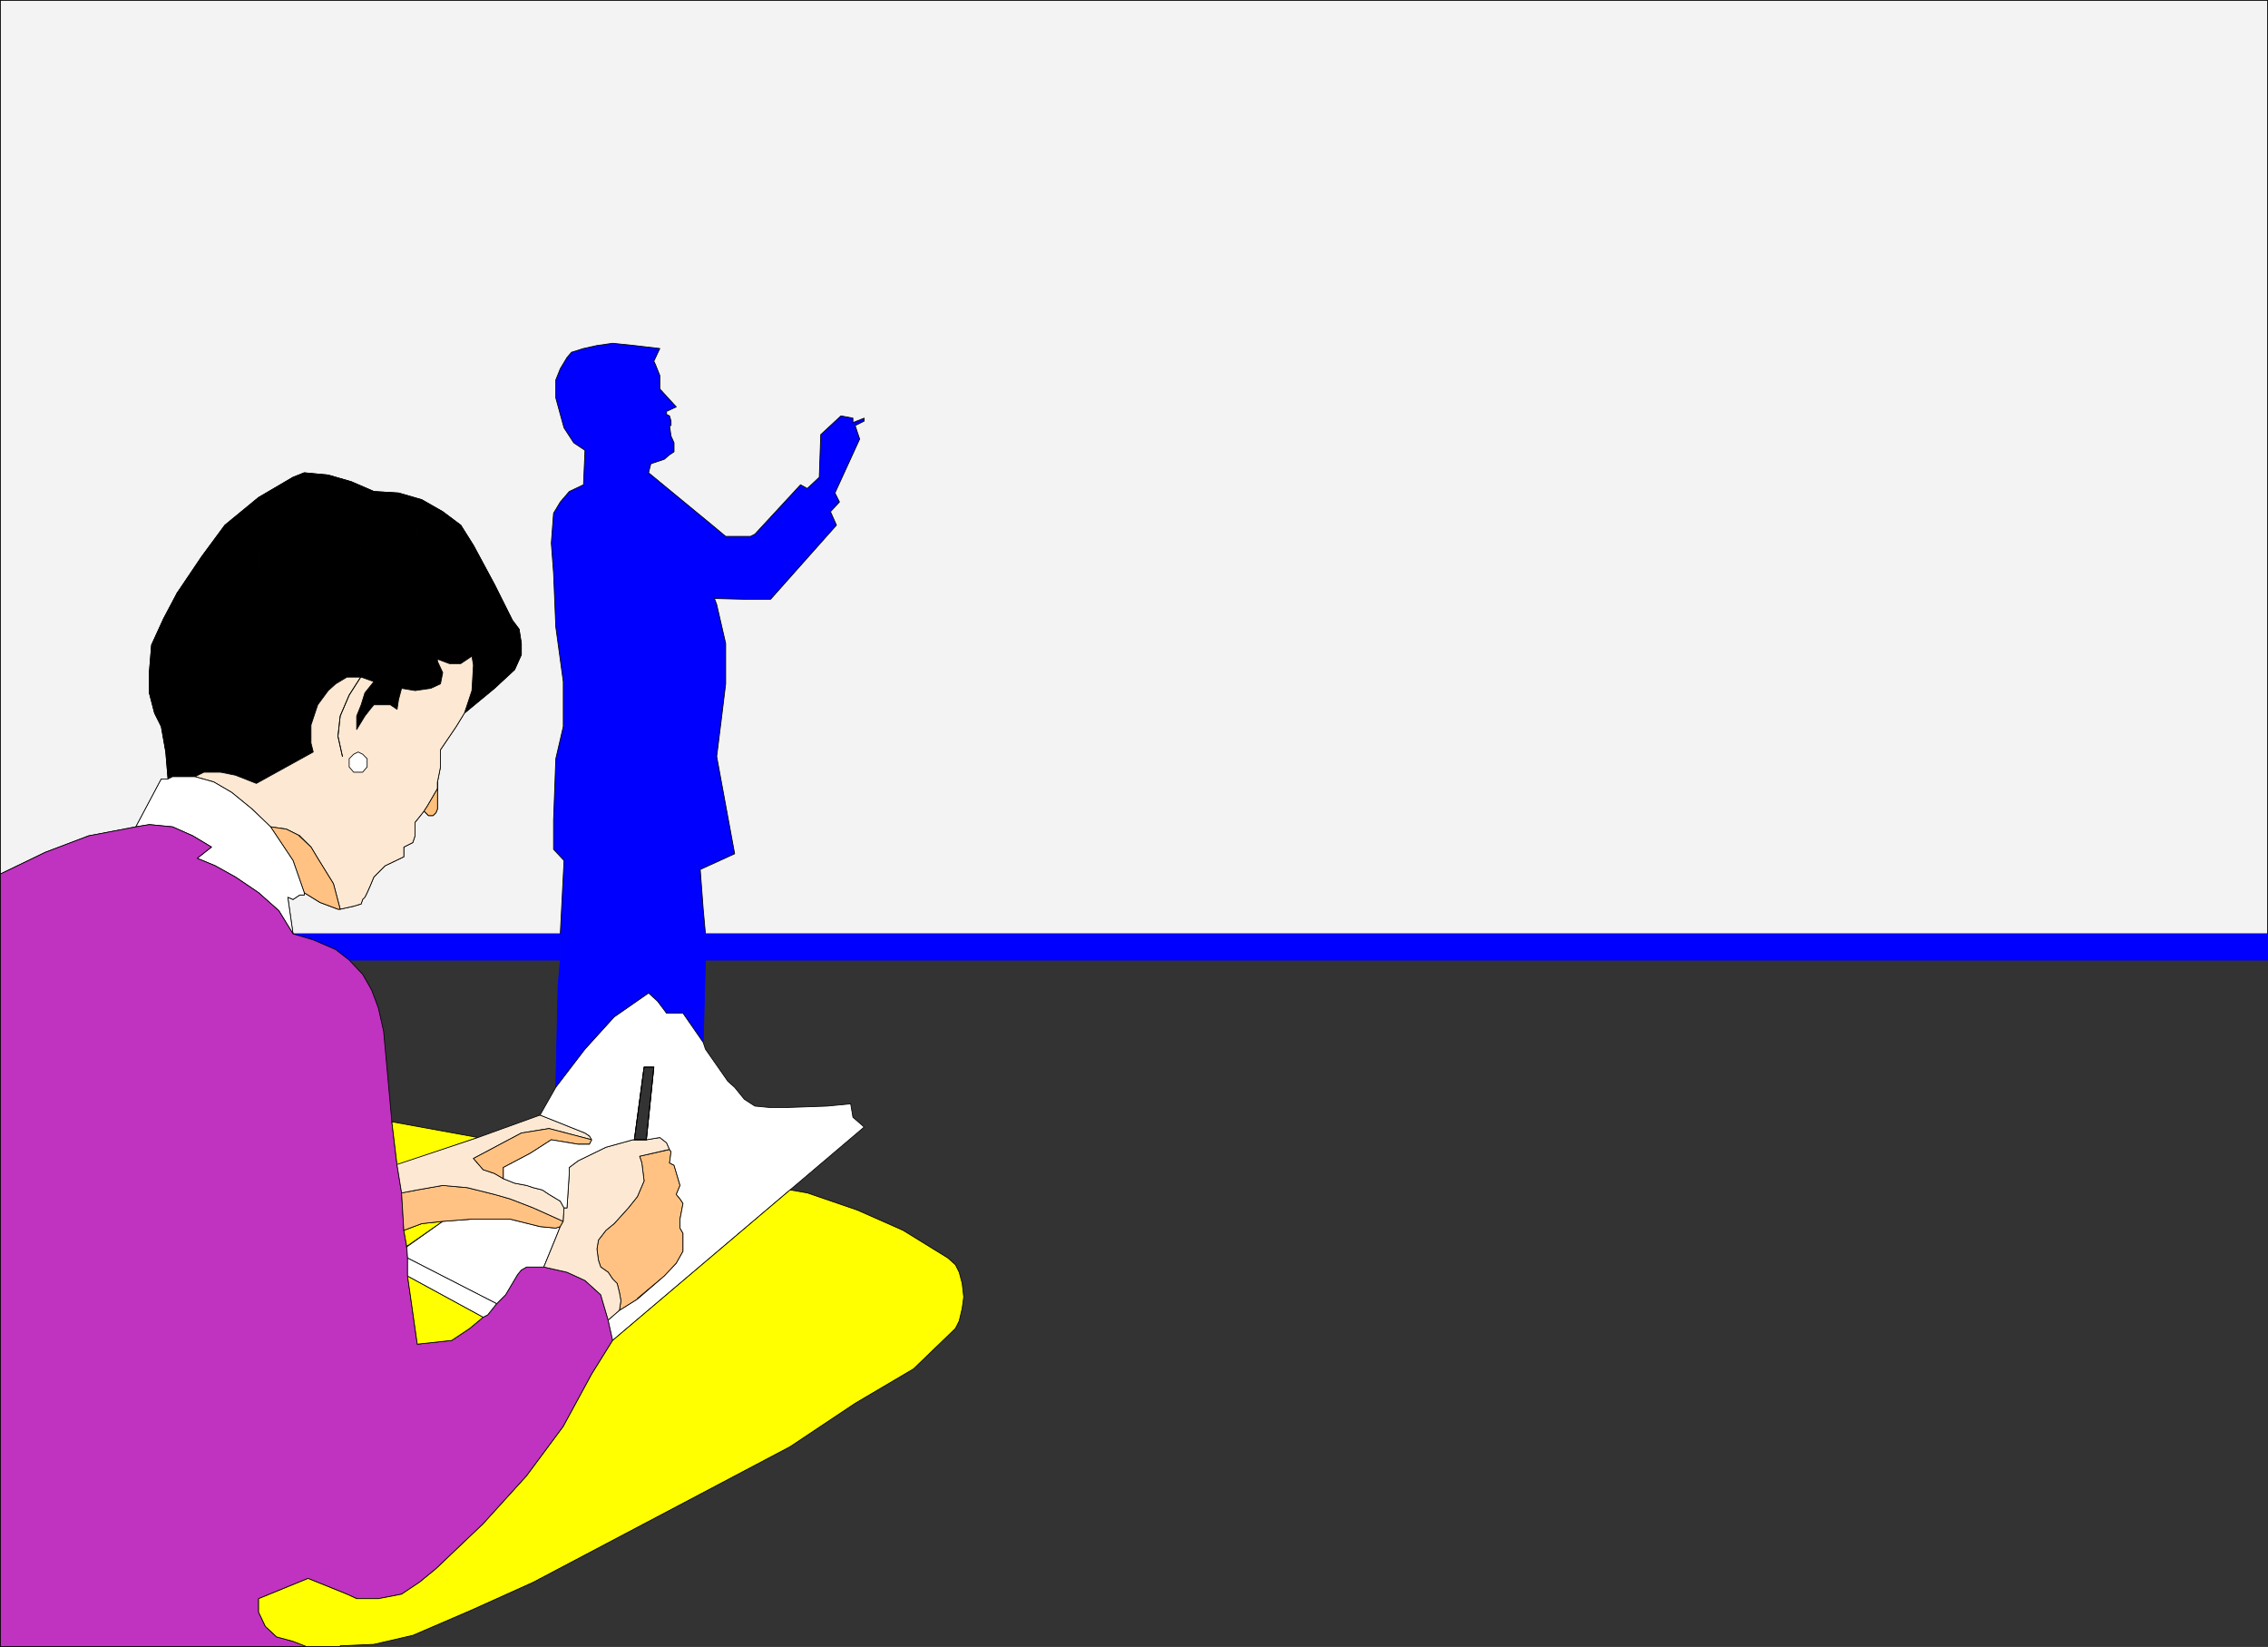 <?xml version="1.0" encoding="UTF-8" standalone="no"?>
<svg
   version="1.0"
   width="129.553mm"
   height="94.053mm"
   id="svg52"
   sodipodi:docname="University Classroom.wmf"
   xmlns:inkscape="http://www.inkscape.org/namespaces/inkscape"
   xmlns:sodipodi="http://sodipodi.sourceforge.net/DTD/sodipodi-0.dtd"
   xmlns="http://www.w3.org/2000/svg"
   xmlns:svg="http://www.w3.org/2000/svg">
  <rect width="100%" height="100%" fill="#333333" stroke="none"/>
  <sodipodi:namedview
     id="namedview52"
     pagecolor="#ffffff"
     bordercolor="#000000"
     borderopacity="0.25"
     inkscape:showpageshadow="2"
     inkscape:pageopacity="0.0"
     inkscape:pagecheckerboard="0"
     inkscape:deskcolor="#d1d1d1"
     inkscape:document-units="mm" />
  <defs
     id="defs1">
    <pattern
       id="WMFhbasepattern"
       patternUnits="userSpaceOnUse"
       width="6"
       height="6"
       x="0"
       y="0" />
  </defs>
  <path
     style="fill:#0000ff;fill-opacity:1;fill-rule:evenodd;stroke:none"
     d="m 132.593,219.506 7.434,-5.171 1.939,1.777 1.939,2.585 h 3.555 l 4.363,6.302 0.485,-17.774 v -5.655 l -0.485,-5.332 -0.646,-8.564 7.434,-3.393 -3.878,-21.005 0.97,-7.756 0.97,-7.917 v -8.725 l -1.939,-8.402 -0.485,-1.293 6.464,0.162 h 5.656 l 14.221,-15.996 -1.293,-2.908 1.939,-2.101 -0.97,-1.939 5.333,-11.634 -0.97,-2.908 1.939,-0.969 v -0.646 l -2.424,0.969 v -0.969 l -2.586,-0.485 -4.363,4.039 -0.323,9.21 -2.586,2.424 -1.454,-0.808 -9.858,10.664 -0.97,0.485 h -5.333 l -2.909,-2.424 -13.736,-11.311 0.485,-1.939 2.909,-0.969 1.131,-0.969 0.97,-0.646 v -1.939 l -0.646,-1.454 -0.323,-2.262 h 0.323 v -0.969 l -0.323,-1.131 -0.646,-0.323 v -0.646 l 2.101,-0.969 -3.555,-3.878 v -2.908 l -0.97,-2.424 -0.323,-0.646 1.293,-2.747 -5.494,-0.646 -4.686,-0.485 -3.394,0.485 -2.909,0.646 -2.586,0.808 -0.97,1.131 -1.454,2.424 -0.97,2.424 v 3.878 l 0.97,3.555 0.808,2.908 2.101,3.232 2.424,1.616 -0.323,7.433 -3.07,1.454 -1.939,2.262 -1.454,2.424 -0.485,6.463 0.485,6.463 0.485,11.634 1.616,11.795 v 9.695 l -1.616,6.948 -0.485,13.25 v 6.302 l 2.262,2.424 -0.808,15.835 v 5.655 l -0.485,5.494 -0.485,21.975 6.302,-8.241 6.302,-6.948 z"
     id="path1" />
  <path
     style="fill:none;stroke:#0000ff;stroke-width:0.162px;stroke-linecap:round;stroke-linejoin:round;stroke-miterlimit:4;stroke-dasharray:none;stroke-opacity:1"
     d="m 132.593,219.506 7.434,-5.171 1.939,1.777 1.939,2.585 h 3.555 l 4.363,6.302 0.485,-17.774 v -5.655 l -0.485,-5.332 -0.646,-8.564 7.434,-3.393 -3.878,-21.005 0.97,-7.756 0.97,-7.917 v -8.725 l -1.939,-8.402 -0.485,-1.293 6.464,0.162 h 5.656 l 14.221,-15.996 -1.293,-2.908 1.939,-2.101 -0.97,-1.939 5.333,-11.634 -0.97,-2.908 1.939,-0.969 v -0.646 l -2.424,0.969 v -0.969 l -2.586,-0.485 -4.363,4.039 -0.323,9.21 -2.586,2.424 -1.454,-0.808 -9.858,10.664 -0.97,0.485 h -5.333 l -2.909,-2.424 -13.736,-11.311 0.485,-1.939 2.909,-0.969 1.131,-0.969 0.97,-0.646 v -1.939 l -0.646,-1.454 -0.323,-2.262 h 0.323 v -0.969 l -0.323,-1.131 -0.646,-0.323 v -0.646 l 2.101,-0.969 -3.555,-3.878 v -2.908 l -0.97,-2.424 -0.323,-0.646 1.293,-2.747 -5.494,-0.646 -4.686,-0.485 -3.394,0.485 -2.909,0.646 -2.586,0.808 -0.97,1.131 -1.454,2.424 -0.97,2.424 v 3.878 l 0.97,3.555 0.808,2.908 2.101,3.232 2.424,1.616 -0.323,7.433 -3.07,1.454 -1.939,2.262 -1.454,2.424 -0.485,6.463 0.485,6.463 0.485,11.634 1.616,11.795 v 9.695 l -1.616,6.948 -0.485,13.25 v 6.302 l 2.262,2.424 -0.808,15.835 v 5.655 l -0.485,5.494 -0.485,21.975 6.302,-8.241 6.302,-6.948 v 0"
     id="path2" />
  <path
     style="fill:#f3f3f3;fill-opacity:1;fill-rule:evenodd;stroke:none"
     d="m 151.177,187.675 7.434,-3.393 -3.878,-21.005 0.97,-7.756 0.97,-7.917 v -8.725 l -1.939,-8.402 -0.485,-1.293 6.464,0.162 h 5.656 l 14.221,-15.996 -1.293,-2.908 1.939,-2.101 -0.97,-1.939 5.333,-11.634 -0.97,-2.908 1.939,-0.969 v -0.646 l -2.424,0.969 v -0.969 l -2.586,-0.485 -4.363,4.039 -0.323,9.21 -2.586,2.424 -1.454,-0.808 -9.858,10.664 -0.97,0.485 h -5.333 l -2.909,-2.424 -13.736,-11.311 0.485,-1.939 2.909,-0.969 1.131,-0.969 0.97,-0.646 v -1.939 l -0.646,-1.454 -0.323,-2.262 h 0.323 v -0.969 l -0.323,-1.131 -0.646,-0.323 v -0.646 l 2.101,-0.969 -3.555,-3.878 v -2.908 l -0.97,-2.424 -0.323,-0.646 1.293,-2.747 -5.494,-0.646 -4.686,-0.485 -3.394,0.485 -2.909,0.646 -2.586,0.808 -0.97,1.131 -1.454,2.424 -0.97,2.424 v 3.878 l 0.97,3.555 0.808,2.908 2.101,3.232 2.424,1.616 -0.323,7.433 -3.07,1.454 -1.939,2.262 -1.454,2.424 -0.485,6.463 0.485,6.463 0.485,11.634 1.616,11.795 v 9.695 l -1.616,6.948 -0.485,13.25 v 6.302 l 2.262,2.424 -0.808,15.835 H 63.266 l -1.131,-7.917 1.131,0.485 1.454,-0.969 h 0.97 v -0.485 l 3.394,2.101 3.878,1.454 h 0.485 l 2.909,-0.646 1.616,-0.485 0.323,-0.969 0.485,-0.485 0.485,-0.969 0.646,-1.454 0.808,-1.939 2.424,-2.424 4.04,-1.939 v -2.101 l 1.939,-0.969 0.485,-1.454 v -2.908 l 1.939,-2.424 0.97,0.969 h 0.97 l 0.646,-0.646 0.323,-0.808 v -5.817 l 0.646,-3.232 v -3.716 l 3.394,-5.009 1.778,-2.908 6.464,-5.332 4.363,-4.04 1.454,-3.232 v -2.424 l -0.485,-3.07 -1.454,-1.939 -3.878,-7.756 -4.525,-8.402 -2.747,-4.363 -3.878,-2.908 -4.525,-2.585 -5.01,-1.454 -5.333,-0.323 -4.848,-2.101 -5.01,-1.454 -5.171,-0.485 -2.424,0.969 -7.434,4.363 -7.272,5.978 -5.01,6.786 -5.333,7.917 -2.909,5.494 -2.586,5.655 -0.485,5.978 v 4.363 l 1.131,4.363 1.454,2.908 0.97,5.494 0.485,5.817 H 34.825 l -5.494,10.341 -10.181,1.939 -9.373,3.555 -9.696,4.686 V 0.081 H 489.567 V 201.571 H 152.308 l -0.485,-5.332 z"
     id="path3" />
  <path
     style="fill:none;stroke:#000000;stroke-width:0.162px;stroke-linecap:round;stroke-linejoin:round;stroke-miterlimit:4;stroke-dasharray:none;stroke-opacity:1"
     d="m 151.177,187.675 7.434,-3.393 -3.878,-21.005 0.97,-7.756 0.97,-7.917 v -8.725 l -1.939,-8.402 -0.485,-1.293 6.464,0.162 h 5.656 l 14.221,-15.996 -1.293,-2.908 1.939,-2.101 -0.97,-1.939 5.333,-11.634 -0.97,-2.908 1.939,-0.969 v -0.646 l -2.424,0.969 v -0.969 l -2.586,-0.485 -4.363,4.039 -0.323,9.21 -2.586,2.424 -1.454,-0.808 -9.858,10.664 -0.97,0.485 h -5.333 l -2.909,-2.424 -13.736,-11.311 0.485,-1.939 2.909,-0.969 1.131,-0.969 0.97,-0.646 v -1.939 l -0.646,-1.454 -0.323,-2.262 h 0.323 v -0.969 l -0.323,-1.131 -0.646,-0.323 v -0.646 l 2.101,-0.969 -3.555,-3.878 v -2.908 l -0.97,-2.424 -0.323,-0.646 1.293,-2.747 -5.494,-0.646 -4.686,-0.485 -3.394,0.485 -2.909,0.646 -2.586,0.808 -0.97,1.131 -1.454,2.424 -0.97,2.424 v 3.878 l 0.97,3.555 0.808,2.908 2.101,3.232 2.424,1.616 -0.323,7.433 -3.07,1.454 -1.939,2.262 -1.454,2.424 -0.485,6.463 0.485,6.463 0.485,11.634 1.616,11.795 v 9.695 l -1.616,6.948 -0.485,13.25 v 6.302 l 2.262,2.424 -0.808,15.835 H 63.266 l -1.131,-7.917 1.131,0.485 1.454,-0.969 h 0.97 v -0.485 l 3.394,2.101 3.878,1.454 h 0.485 l 2.909,-0.646 1.616,-0.485 0.323,-0.969 0.485,-0.485 0.485,-0.969 0.646,-1.454 0.808,-1.939 2.424,-2.424 4.04,-1.939 v -2.101 l 1.939,-0.969 0.485,-1.454 v -2.908 l 1.939,-2.424 0.97,0.969 h 0.97 l 0.646,-0.646 0.323,-0.808 v -5.817 l 0.646,-3.232 v -3.716 l 3.394,-5.009 1.778,-2.908 6.464,-5.332 4.363,-4.04 1.454,-3.232 v -2.424 l -0.485,-3.07 -1.454,-1.939 -3.878,-7.756 -4.525,-8.402 -2.747,-4.363 -3.878,-2.908 -4.525,-2.585 -5.01,-1.454 -5.333,-0.323 -4.848,-2.101 -5.01,-1.454 -5.171,-0.485 -2.424,0.969 -7.434,4.363 -7.272,5.978 -5.01,6.786 -5.333,7.917 -2.909,5.494 -2.586,5.655 -0.485,5.978 v 4.363 l 1.131,4.363 1.454,2.908 0.97,5.494 0.485,5.817 H 34.825 l -5.494,10.341 -10.181,1.939 -9.373,3.555 -9.696,4.686 V 0.081 H 489.567 V 201.571 H 152.308 l -0.485,-5.332 -0.646,-8.564 v 0"
     id="path4" />
  <path
     style="fill:#0000ff;fill-opacity:1;fill-rule:evenodd;stroke:none"
     d="m 72.478,204.964 -4.848,-2.101 -4.363,-1.293 h 57.691 v 5.655 H 75.386 Z"
     id="path5" />
  <path
     style="fill:none;stroke:#0000ff;stroke-width:0.162px;stroke-linecap:round;stroke-linejoin:round;stroke-miterlimit:4;stroke-dasharray:none;stroke-opacity:1"
     d="m 72.478,204.964 -4.848,-2.101 -4.363,-1.293 h 57.691 v 5.655 H 75.386 l -2.909,-2.262 v 0"
     id="path6" />
  <path
     style="fill:#0000ff;fill-opacity:1;fill-rule:evenodd;stroke:none"
     d="m 152.308,201.571 v 5.655 h 337.259 v -5.655 H 152.308 Z"
     id="path7" />
  <path
     style="fill:none;stroke:#0000ff;stroke-width:0.162px;stroke-linecap:round;stroke-linejoin:round;stroke-miterlimit:4;stroke-dasharray:none;stroke-opacity:1"
     d="m 152.308,201.571 v 5.655 h 337.259 v -5.655 H 152.308 v 0"
     id="path8" />
  <path
     style="fill:#000000;fill-opacity:1;fill-rule:evenodd;stroke:none"
     d="m 38.218,128.052 2.909,-3.393 2.101,-1.939 2.909,-1.454 h 0.808 l 0.646,1.454 -0.646,1.454 -1.939,2.424 -0.97,1.939 v 3.878 l 0.97,0.485 h 1.131 l 1.454,-0.969 2.424,-5.332 2.909,-7.917 0.485,-0.969 h 1.454 l 0.97,0.969 v 4.363 l 1.454,-0.323 h 1.131 l 1.293,-0.646 h 1.454 l 1.616,0.646 0.485,0.969 -0.485,1.939 7.272,-4.04 9.211,-3.878 1.454,-0.808 0.97,-1.616 0.646,-1.939 -0.646,-1.131 -3.394,-1.777 -2.909,-1.131 0.485,-0.969 h 2.909 l 2.909,-0.485 1.454,0.485 h 1.131 l 1.454,2.101 v 2.908 l -0.485,2.424 1.454,-0.485 1.293,-1.939 0.646,-2.585 0.97,1.131 0.485,1.454 v 1.939 l -0.97,1.616 -4.525,4.686 4.525,-0.323 1.939,-2.585 2.424,-1.777 3.07,-1.616 2.909,-1.939 -3.878,-2.908 -4.525,-2.585 -5.01,-1.454 -5.333,-0.323 -4.848,-2.101 -5.01,-1.454 -5.171,-0.485 -2.424,0.969 -7.434,4.363 -7.272,5.978 -5.01,6.786 -5.333,7.917 z"
     id="path9" />
  <path
     style="fill:none;stroke:#000000;stroke-width:0.162px;stroke-linecap:round;stroke-linejoin:round;stroke-miterlimit:4;stroke-dasharray:none;stroke-opacity:1"
     d="m 38.218,128.052 2.909,-3.393 2.101,-1.939 2.909,-1.454 h 0.808 l 0.646,1.454 -0.646,1.454 -1.939,2.424 -0.97,1.939 v 3.878 l 0.97,0.485 h 1.131 l 1.454,-0.969 2.424,-5.332 2.909,-7.917 0.485,-0.969 h 1.454 l 0.97,0.969 v 4.363 l 1.454,-0.323 h 1.131 l 1.293,-0.646 h 1.454 l 1.616,0.646 0.485,0.969 -0.485,1.939 7.272,-4.04 9.211,-3.878 1.454,-0.808 0.97,-1.616 0.646,-1.939 -0.646,-1.131 -3.394,-1.777 -2.909,-1.131 0.485,-0.969 h 2.909 l 2.909,-0.485 1.454,0.485 h 1.131 l 1.454,2.101 v 2.908 l -0.485,2.424 1.454,-0.485 1.293,-1.939 0.646,-2.585 0.97,1.131 0.485,1.454 v 1.939 l -0.97,1.616 -4.525,4.686 4.525,-0.323 1.939,-2.585 2.424,-1.777 3.07,-1.616 2.909,-1.939 -3.878,-2.908 -4.525,-2.585 -5.01,-1.454 -5.333,-0.323 -4.848,-2.101 -5.01,-1.454 -5.171,-0.485 -2.424,0.969 -7.434,4.363 -7.272,5.978 -5.01,6.786 -5.333,7.917 v 0"
     id="path10" />
  <path
     style="fill:#000000;fill-opacity:1;fill-rule:evenodd;stroke:none"
     d="m 42.097,167.639 1.939,-0.969 h 3.878 l 2.909,0.646 4.525,1.777 12.282,-6.786 -0.485,-1.939 v -3.878 l 1.454,-4.363 2.262,-3.07 1.616,-1.454 2.424,-1.454 h 3.07 l 2.747,0.969 -1.939,2.424 -0.808,2.585 -0.97,2.424 v 2.908 l 1.778,-2.908 1.131,-1.454 0.808,-0.969 h 3.555 l 1.454,0.969 0.323,-2.101 0.646,-2.424 2.909,0.485 3.394,-0.485 2.101,-0.969 0.485,-2.424 -1.131,-2.424 v -0.485 l 2.586,0.969 h 2.424 l 2.424,-1.616 -0.485,-1.777 0.485,1.777 0.323,1.939 -0.323,5.494 -1.616,4.847 6.464,-5.332 4.363,-4.04 1.454,-3.232 v -2.424 l -0.485,-3.07 -1.454,-1.939 -3.878,-7.756 -4.525,-8.402 -2.747,-4.363 -2.909,1.939 -3.07,1.616 -2.424,1.777 -1.939,2.585 -4.525,0.323 4.525,-4.686 0.97,-1.616 v -1.939 l -0.485,-1.454 -0.97,-1.131 -0.646,2.585 -1.293,1.939 -1.454,0.485 0.485,-2.424 v -2.908 l -1.454,-2.101 h -1.131 l -1.454,-0.485 -2.909,0.485 h -2.909 l -0.485,0.969 2.909,1.131 3.394,1.777 0.646,1.131 -0.646,1.939 -0.97,1.616 -1.454,0.808 -9.211,3.878 -7.272,4.04 0.485,-1.939 -0.485,-0.969 -1.616,-0.646 h -1.454 l -1.293,0.646 h -1.131 l -1.454,0.323 v -4.363 l -0.97,-0.969 h -1.454 l -0.485,0.969 -2.909,7.917 -2.424,5.332 -1.454,0.969 h -1.131 l -0.97,-0.485 v -3.878 l 0.97,-1.939 1.939,-2.424 0.646,-1.454 -0.646,-1.454 h -0.808 l -2.909,1.454 -2.101,1.939 -2.909,3.393 -2.909,5.494 -2.586,5.655 -0.485,5.978 v 4.363 l 1.131,4.363 1.454,2.908 0.97,5.494 0.485,5.817 0.97,-0.485 h 4.848 z"
     id="path11" />
  <path
     style="fill:none;stroke:#000000;stroke-width:0.162px;stroke-linecap:round;stroke-linejoin:round;stroke-miterlimit:4;stroke-dasharray:none;stroke-opacity:1"
     d="m 42.097,167.639 1.939,-0.969 h 3.878 l 2.909,0.646 4.525,1.777 12.282,-6.786 -0.485,-1.939 v -3.878 l 1.454,-4.363 2.262,-3.07 1.616,-1.454 2.424,-1.454 h 3.07 l 2.747,0.969 -1.939,2.424 -0.808,2.585 -0.97,2.424 v 2.908 l 1.778,-2.908 1.131,-1.454 0.808,-0.969 h 3.555 l 1.454,0.969 0.323,-2.101 0.646,-2.424 2.909,0.485 3.394,-0.485 2.101,-0.969 0.485,-2.424 -1.131,-2.424 v -0.485 l 2.586,0.969 h 2.424 l 2.424,-1.616 -0.485,-1.777 0.485,1.777 0.323,1.939 -0.323,5.494 -1.616,4.847 6.464,-5.332 4.363,-4.04 1.454,-3.232 v -2.424 l -0.485,-3.07 -1.454,-1.939 -3.878,-7.756 -4.525,-8.402 -2.747,-4.363 -2.909,1.939 -3.07,1.616 -2.424,1.777 -1.939,2.585 -4.525,0.323 4.525,-4.686 0.97,-1.616 v -1.939 l -0.485,-1.454 -0.97,-1.131 -0.646,2.585 -1.293,1.939 -1.454,0.485 0.485,-2.424 v -2.908 l -1.454,-2.101 h -1.131 l -1.454,-0.485 -2.909,0.485 h -2.909 l -0.485,0.969 2.909,1.131 3.394,1.777 0.646,1.131 -0.646,1.939 -0.97,1.616 -1.454,0.808 -9.211,3.878 -7.272,4.04 0.485,-1.939 -0.485,-0.969 -1.616,-0.646 h -1.454 l -1.293,0.646 h -1.131 l -1.454,0.323 v -4.363 l -0.97,-0.969 h -1.454 l -0.485,0.969 -2.909,7.917 -2.424,5.332 -1.454,0.969 h -1.131 l -0.97,-0.485 v -3.878 l 0.97,-1.939 1.939,-2.424 0.646,-1.454 -0.646,-1.454 h -0.808 l -2.909,1.454 -2.101,1.939 -2.909,3.393 -2.909,5.494 -2.586,5.655 -0.485,5.978 v 4.363 l 1.131,4.363 1.454,2.908 0.97,5.494 0.485,5.817 0.97,-0.485 h 4.848 v 0"
     id="path12" />
  <path
     style="fill:#fde9d3;fill-opacity:1;fill-rule:evenodd;stroke:none"
     d="m 44.036,166.67 h 3.555 l 3.232,0.646 4.525,1.777 12.282,-6.786 -0.485,-1.939 v -3.878 l 1.454,-4.363 2.262,-3.07 1.616,-1.454 2.424,-1.454 h 3.07 l 2.747,0.969 -1.939,2.424 -0.808,2.585 -0.97,2.424 v 2.908 l 1.778,-2.908 1.131,-1.454 0.808,-0.969 h 3.555 l 1.454,0.969 0.323,-2.101 0.646,-2.424 2.909,0.485 3.394,-0.485 2.101,-0.969 0.485,-2.424 -1.131,-2.424 v -0.485 l 2.586,0.969 h 2.424 l 2.424,-1.616 -0.485,-1.777 0.485,1.777 0.323,1.939 -0.323,5.494 -1.616,4.847 -1.778,2.908 -3.394,5.009 v 3.716 l -0.646,3.232 v 1.454 l -2.262,3.878 -0.646,0.969 -1.939,2.424 v 2.908 l -0.485,1.454 -1.939,0.969 v 2.101 l -4.04,1.939 -2.424,2.424 -0.808,1.939 -0.646,1.454 -0.485,0.969 -0.485,0.485 -0.323,0.969 -1.616,0.485 -2.909,0.646 -1.454,-5.494 -3.394,-5.494 -1.454,-2.424 -2.424,-2.424 -2.909,-1.454 -3.394,-0.485 -4.04,-3.878 -4.363,-3.555 -3.878,-2.262 -4.04,-1.131 1.939,-0.969 z"
     id="path13" />
  <path
     style="fill:none;stroke:#000000;stroke-width:0.162px;stroke-linecap:round;stroke-linejoin:round;stroke-miterlimit:4;stroke-dasharray:none;stroke-opacity:1"
     d="m 44.036,166.67 h 3.555 l 3.232,0.646 4.525,1.777 12.282,-6.786 -0.485,-1.939 v -3.878 l 1.454,-4.363 2.262,-3.07 1.616,-1.454 2.424,-1.454 h 3.07 l 2.747,0.969 -1.939,2.424 -0.808,2.585 -0.97,2.424 v 2.908 l 1.778,-2.908 1.131,-1.454 0.808,-0.969 h 3.555 l 1.454,0.969 0.323,-2.101 0.646,-2.424 2.909,0.485 3.394,-0.485 2.101,-0.969 0.485,-2.424 -1.131,-2.424 v -0.485 l 2.586,0.969 h 2.424 l 2.424,-1.616 -0.485,-1.777 0.485,1.777 0.323,1.939 -0.323,5.494 -1.616,4.847 -1.778,2.908 -3.394,5.009 v 3.716 l -0.646,3.232 v 1.454 l -2.262,3.878 -0.646,0.969 -1.939,2.424 v 2.908 l -0.485,1.454 -1.939,0.969 v 2.101 l -4.04,1.939 -2.424,2.424 -0.808,1.939 -0.646,1.454 -0.485,0.969 -0.485,0.485 -0.323,0.969 -1.616,0.485 -2.909,0.646 -1.454,-5.494 -3.394,-5.494 -1.454,-2.424 -2.424,-2.424 -2.909,-1.454 -3.394,-0.485 -4.04,-3.878 -4.363,-3.555 -3.878,-2.262 -4.04,-1.131 1.939,-0.969 v 0"
     id="path14" />
  <path
     style="fill:#ffc283;fill-opacity:1;fill-rule:evenodd;stroke:none"
     d="m 64.559,180.404 2.586,2.424 1.454,2.424 3.394,5.494 1.454,5.494 h -0.485 l -3.878,-1.454 -3.394,-2.101 -2.424,-6.948 -4.848,-7.271 3.394,0.485 2.909,1.454 v 0 z"
     id="path15" />
  <path
     style="fill:none;stroke:#000000;stroke-width:0.162px;stroke-linecap:round;stroke-linejoin:round;stroke-miterlimit:4;stroke-dasharray:none;stroke-opacity:1"
     d="m 64.559,180.404 2.586,2.424 1.454,2.424 3.394,5.494 1.454,5.494 h -0.485 l -3.878,-1.454 -3.394,-2.101 -2.424,-6.948 -4.848,-7.271 3.394,0.485 2.909,1.454 v 0"
     id="path16" />
  <path
     style="fill:#ffc07b;fill-opacity:1;fill-rule:evenodd;stroke:none"
     d="m 94.455,170.063 v -1.293 5.817 l -0.323,0.808 -0.646,0.646 h -0.97 l -0.97,-0.969 0.646,-0.969 2.262,-3.878 v 0 z"
     id="path17" />
  <path
     style="fill:none;stroke:#000000;stroke-width:0.162px;stroke-linecap:round;stroke-linejoin:round;stroke-miterlimit:4;stroke-dasharray:none;stroke-opacity:1"
     d="m 94.455,170.063 v -1.293 5.817 l -0.323,0.808 -0.646,0.646 h -0.97 l -0.97,-0.969 0.646,-0.969 2.262,-3.878 v 0"
     id="path18" />
  <path
     style="fill:#ffffff;fill-opacity:1;fill-rule:evenodd;stroke:none"
     d="m 79.265,163.761 -0.97,-0.969 -0.97,-0.485 -0.97,0.485 -0.97,0.969 v 1.777 l 0.97,1.131 h 1.939 l 0.97,-1.131 z"
     id="path19" />
  <path
     style="fill:none;stroke:#000000;stroke-width:0.162px;stroke-linecap:round;stroke-linejoin:round;stroke-miterlimit:4;stroke-dasharray:none;stroke-opacity:1"
     d="m 79.265,163.761 -0.97,-0.969 -0.97,-0.485 -0.97,0.485 -0.97,0.969 v 1.777 l 0.97,1.131 h 1.939 l 0.97,-1.131 v -1.777 0"
     id="path20" />
  <path
     style="fill:#ffffff;fill-opacity:1;fill-rule:evenodd;stroke:none"
     d="m 65.69,192.684 v 0.485 h -0.97 l -1.454,0.969 -1.131,-0.485 1.131,7.917 -3.07,-5.009 -4.363,-3.878 -5.01,-3.393 -4.363,-2.424 -3.878,-1.616 3.07,-2.424 -4.04,-2.424 -4.363,-1.939 -5.01,-0.485 -2.909,0.485 5.494,-10.341 h 1.454 l 0.97,-0.485 h 4.848 l 4.04,1.131 3.878,2.262 4.363,3.555 4.04,3.878 4.848,7.271 2.424,6.948 z"
     id="path21" />
  <path
     style="fill:none;stroke:#000000;stroke-width:0.162px;stroke-linecap:round;stroke-linejoin:round;stroke-miterlimit:4;stroke-dasharray:none;stroke-opacity:1"
     d="m 65.69,192.684 v 0.485 h -0.97 l -1.454,0.969 -1.131,-0.485 1.131,7.917 -3.07,-5.009 -4.363,-3.878 -5.01,-3.393 -4.363,-2.424 -3.878,-1.616 3.07,-2.424 -4.04,-2.424 -4.363,-1.939 -5.01,-0.485 -2.909,0.485 5.494,-10.341 h 1.454 l 0.97,-0.485 h 4.848 l 4.04,1.131 3.878,2.262 4.363,3.555 4.04,3.878 4.848,7.271 2.424,6.948 v 0"
     id="path22" />
  <path
     style="fill:none;stroke:#000000;stroke-width:0.162px;stroke-linecap:round;stroke-linejoin:round;stroke-miterlimit:4;stroke-dasharray:none;stroke-opacity:1"
     d="m 77.972,145.987 -2.586,4.039 -1.939,4.524 -0.485,4.363 0.97,4.363"
     id="path23" />
  <path
     style="fill:none;stroke:#000000;stroke-width:0.162px;stroke-linecap:round;stroke-linejoin:round;stroke-miterlimit:4;stroke-dasharray:none;stroke-opacity:1"
     d="m 77.972,145.987 -2.586,4.039 -1.939,4.524 -0.485,4.363 0.97,4.363"
     id="path24" />
  <path
     style="fill:#c032c0;fill-opacity:1;fill-rule:evenodd;stroke:none"
     d="m 66.014,355.233 -2.747,-0.969 -3.555,-0.969 -2.424,-2.262 -1.454,-3.07 v -2.908 l 10.666,-4.363 8.403,3.393 2.101,0.969 h 4.686 l 5.01,-0.969 3.878,-2.585 3.555,-2.908 10.181,-9.695 9.373,-10.341 7.918,-10.664 6.141,-11.311 4.525,-7.271 -0.97,-4.363 -1.616,-5.494 -3.394,-3.07 -3.878,-1.777 -5.01,-1.131 h -3.717 l -1.131,0.646 -0.808,0.969 -2.586,4.363 -1.939,1.939 -1.939,2.424 -0.97,0.485 -2.909,2.424 -3.878,2.585 -7.434,0.808 -2.101,-14.704 v -3.878 l -0.162,-2.424 -0.646,-3.555 -0.485,-8.079 -0.97,-5.978 -1.131,-9.372 -1.778,-19.551 -1.131,-5.009 -1.454,-3.878 -1.939,-3.393 -2.909,-3.07 -2.909,-2.262 -4.848,-2.101 -4.363,-1.293 -3.07,-5.009 -4.363,-3.878 -5.01,-3.393 -4.363,-2.424 -3.878,-1.616 3.07,-2.424 -4.04,-2.424 -4.363,-1.939 -5.01,-0.485 -2.909,0.485 -10.181,1.939 -9.373,3.555 -9.696,4.686 v 166.75 H 73.447 66.175 v 0 z"
     id="path25" />
  <path
     style="fill:none;stroke:#000000;stroke-width:0.162px;stroke-linecap:round;stroke-linejoin:round;stroke-miterlimit:4;stroke-dasharray:none;stroke-opacity:1"
     d="m 66.014,355.233 -2.747,-0.969 -3.555,-0.969 -2.424,-2.262 -1.454,-3.07 v -2.908 l 10.666,-4.363 8.403,3.393 2.101,0.969 h 4.686 l 5.01,-0.969 3.878,-2.585 3.555,-2.908 10.181,-9.695 9.373,-10.341 7.918,-10.664 6.141,-11.311 4.525,-7.271 -0.97,-4.363 -1.616,-5.494 -3.394,-3.07 -3.878,-1.777 -5.01,-1.131 h -3.717 l -1.131,0.646 -0.808,0.969 -2.586,4.363 -1.939,1.939 -1.939,2.424 -0.97,0.485 -2.909,2.424 -3.878,2.585 -7.434,0.808 -2.101,-14.704 v -3.878 l -0.162,-2.424 -0.646,-3.555 -0.485,-8.079 -0.97,-5.978 -1.131,-9.372 -1.778,-19.551 -1.131,-5.009 -1.454,-3.878 -1.939,-3.393 -2.909,-3.07 -2.909,-2.262 -4.848,-2.101 -4.363,-1.293 -3.07,-5.009 -4.363,-3.878 -5.01,-3.393 -4.363,-2.424 -3.878,-1.616 3.07,-2.424 -4.04,-2.424 -4.363,-1.939 -5.01,-0.485 -2.909,0.485 -10.181,1.939 -9.373,3.555 -9.696,4.686 v 166.75 H 73.447 66.175 v 0"
     id="path26" />
  <path
     style="fill:#ffff00;fill-opacity:1;fill-rule:evenodd;stroke:none"
     d="m 84.598,242.127 18.584,3.393 -17.453,5.978 z"
     id="path27" />
  <path
     style="fill:none;stroke:#000000;stroke-width:0.162px;stroke-linecap:round;stroke-linejoin:round;stroke-miterlimit:4;stroke-dasharray:none;stroke-opacity:1"
     d="m 84.598,242.127 18.584,3.393 -17.453,5.978 -1.131,-9.372 v 0"
     id="path28" />
  <path
     style="fill:#ffff00;fill-opacity:1;fill-rule:evenodd;stroke:none"
     d="m 87.668,269.111 7.918,-5.494 -4.525,0.485 -3.878,1.454 0.646,3.555 v 0 z"
     id="path29" />
  <path
     style="fill:none;stroke:#000000;stroke-width:0.162px;stroke-linecap:round;stroke-linejoin:round;stroke-miterlimit:4;stroke-dasharray:none;stroke-opacity:1"
     d="m 87.668,269.111 7.918,-5.494 -4.525,0.485 -3.878,1.454 0.646,3.555 v 0"
     id="path30" />
  <path
     style="fill:#ffff00;fill-opacity:1;fill-rule:evenodd;stroke:none"
     d="m 101.404,286.723 -3.878,2.585 -7.434,0.808 -2.101,-14.704 16.322,8.887 z"
     id="path31" />
  <path
     style="fill:none;stroke:#000000;stroke-width:0.162px;stroke-linecap:round;stroke-linejoin:round;stroke-miterlimit:4;stroke-dasharray:none;stroke-opacity:1"
     d="m 101.404,286.723 -3.878,2.585 -7.434,0.808 -2.101,-14.704 16.322,8.887 -2.909,2.424 v 0"
     id="path32" />
  <path
     style="fill:#ffffff;fill-opacity:1;fill-rule:evenodd;stroke:none"
     d="m 109.161,279.452 2.586,-4.363 0.808,-0.969 1.131,-0.646 h 3.717 l 2.586,-6.302 0.97,-2.424 -0.97,0.323 -3.394,-0.323 -6.464,-1.616 h -8.242 l -6.302,0.485 -7.757,5.494 0.162,2.424 19.23,9.856 1.939,-1.939 z"
     id="path33" />
  <path
     style="fill:none;stroke:#000000;stroke-width:0.162px;stroke-linecap:round;stroke-linejoin:round;stroke-miterlimit:4;stroke-dasharray:none;stroke-opacity:1"
     d="m 109.161,279.452 2.586,-4.363 0.808,-0.969 1.131,-0.646 h 3.717 l 2.586,-6.302 0.97,-2.424 -0.97,0.323 -3.394,-0.323 -6.464,-1.616 h -8.242 l -6.302,0.485 -7.757,5.494 0.162,2.424 19.23,9.856 1.939,-1.939 v 0"
     id="path34" />
  <path
     style="fill:#ffffff;fill-opacity:1;fill-rule:evenodd;stroke:none"
     d="m 87.991,271.535 19.23,9.856 -1.939,2.424 -0.97,0.485 -16.322,-8.887 v -3.878 z"
     id="path35" />
  <path
     style="fill:none;stroke:#000000;stroke-width:0.162px;stroke-linecap:round;stroke-linejoin:round;stroke-miterlimit:4;stroke-dasharray:none;stroke-opacity:1"
     d="m 87.991,271.535 19.23,9.856 -1.939,2.424 -0.97,0.485 -16.322,-8.887 v -3.878 0"
     id="path36" />
  <path
     style="fill:#ffc283;fill-opacity:1;fill-rule:evenodd;stroke:none"
     d="m 86.698,257.477 3.394,-0.646 5.494,-0.969 5.333,0.485 5.818,1.454 3.394,0.969 5.01,1.939 6.464,2.908 -0.646,1.131 -0.97,0.323 -3.394,-0.323 -6.464,-1.616 h -8.242 l -6.302,0.485 -4.525,0.485 -3.878,1.454 z"
     id="path37" />
  <path
     style="fill:none;stroke:#000000;stroke-width:0.162px;stroke-linecap:round;stroke-linejoin:round;stroke-miterlimit:4;stroke-dasharray:none;stroke-opacity:1"
     d="m 86.698,257.477 3.394,-0.646 5.494,-0.969 5.333,0.485 5.818,1.454 3.394,0.969 5.01,1.939 6.464,2.908 -0.646,1.131 -0.97,0.323 -3.394,-0.323 -6.464,-1.616 h -8.242 l -6.302,0.485 -4.525,0.485 -3.878,1.454 -0.485,-8.079 v 0"
     id="path38" />
  <path
     style="fill:#fde9d3;fill-opacity:1;fill-rule:evenodd;stroke:none"
     d="m 85.729,251.337 17.453,-5.817 13.413,-4.847 9.696,3.878 0.97,0.646 0.485,0.808 -9.211,-2.424 -5.979,0.969 -10.342,5.494 2.101,2.424 2.424,0.808 1.939,1.131 2.424,0.969 2.586,0.485 1.454,0.485 1.939,0.485 1.454,0.969 2.424,1.454 0.808,1.454 -0.162,2.908 -6.464,-2.908 -5.01,-1.939 -3.394,-0.969 -5.818,-1.454 -5.333,-0.485 -5.494,0.969 -3.394,0.646 -0.97,-5.978 v 0 z"
     id="path39" />
  <path
     style="fill:none;stroke:#000000;stroke-width:0.162px;stroke-linecap:round;stroke-linejoin:round;stroke-miterlimit:4;stroke-dasharray:none;stroke-opacity:1"
     d="m 85.729,251.337 17.453,-5.817 13.413,-4.847 9.696,3.878 0.97,0.646 0.485,0.808 -9.211,-2.424 -5.979,0.969 -10.342,5.494 2.101,2.424 2.424,0.808 1.939,1.131 2.424,0.969 2.586,0.485 1.454,0.485 1.939,0.485 1.454,0.969 2.424,1.454 0.808,1.454 -0.162,2.908 -6.464,-2.908 -5.01,-1.939 -3.394,-0.969 -5.818,-1.454 -5.333,-0.485 -5.494,0.969 -3.394,0.646 -0.97,-5.978 v 0"
     id="path40" />
  <path
     style="fill:#ffc283;fill-opacity:1;fill-rule:evenodd;stroke:none"
     d="m 127.745,246.005 -0.485,0.969 h -2.424 l -5.818,-0.969 -4.525,2.908 -5.818,3.07 v 2.424 l -1.939,-1.131 -2.424,-0.808 -2.101,-2.424 10.342,-5.494 5.979,-0.969 9.211,2.424 z"
     id="path41" />
  <path
     style="fill:none;stroke:#000000;stroke-width:0.162px;stroke-linecap:round;stroke-linejoin:round;stroke-miterlimit:4;stroke-dasharray:none;stroke-opacity:1"
     d="m 127.745,246.005 -0.485,0.969 h -2.424 l -5.818,-0.969 -4.525,2.908 -5.818,3.07 v 2.424 l -1.939,-1.131 -2.424,-0.808 -2.101,-2.424 10.342,-5.494 5.979,-0.969 9.211,2.424 v 0"
     id="path42" />
  <path
     style="fill:#ffc283;fill-opacity:1;fill-rule:evenodd;stroke:none"
     d="m 137.602,280.26 5.818,-4.847 2.586,-2.747 1.454,-2.585 v -3.878 l -0.646,-1.131 v -1.939 l 0.646,-3.393 -0.646,-0.969 -0.808,-0.969 0.808,-1.939 -0.808,-2.747 -0.485,-1.616 -0.97,-0.485 0.323,-2.424 -0.323,-0.485 -6.464,1.454 0.485,1.454 0.485,3.878 -1.454,3.393 -1.939,2.424 -3.07,3.393 -1.778,1.454 -1.616,2.101 -0.323,1.939 0.323,2.424 0.485,1.454 1.616,1.131 0.97,1.454 0.97,0.969 0.485,1.939 0.323,1.777 -0.323,2.101 3.878,-2.424 v 0 z"
     id="path43" />
  <path
     style="fill:none;stroke:#000000;stroke-width:0.162px;stroke-linecap:round;stroke-linejoin:round;stroke-miterlimit:4;stroke-dasharray:none;stroke-opacity:1"
     d="m 137.602,280.26 5.818,-4.847 2.586,-2.747 1.454,-2.585 v -3.878 l -0.646,-1.131 v -1.939 l 0.646,-3.393 -0.646,-0.969 -0.808,-0.969 0.808,-1.939 -0.808,-2.747 -0.485,-1.616 -0.97,-0.485 0.323,-2.424 -0.323,-0.485 -6.464,1.454 0.485,1.454 0.485,3.878 -1.454,3.393 -1.939,2.424 -3.07,3.393 -1.778,1.454 -1.616,2.101 -0.323,1.939 0.323,2.424 0.485,1.454 1.616,1.131 0.97,1.454 0.97,0.969 0.485,1.939 0.323,1.777 -0.323,2.101 3.878,-2.424 v 0"
     id="path44" />
  <path
     style="fill:#fde9d3;fill-opacity:1;fill-rule:evenodd;stroke:none"
     d="m 144.389,248.106 -6.302,1.454 0.485,1.454 0.485,3.878 -1.454,3.393 -1.939,2.424 -3.07,3.393 -1.778,1.454 -1.616,2.101 -0.323,1.939 0.323,2.424 0.485,1.454 1.616,1.131 0.97,1.454 0.97,0.969 0.485,1.939 0.323,1.777 -0.323,2.101 -2.424,2.101 -1.616,-5.494 -3.394,-3.07 -3.878,-1.777 -5.01,-1.131 2.586,-6.302 0.97,-2.424 0.646,-1.131 0.162,-2.908 h 0.646 l 0.485,-7.433 v -1.293 l 1.939,-1.454 5.979,-2.908 5.818,-1.616 h 2.909 l 2.909,-0.485 1.454,1.131 0.646,1.454 v 0 z"
     id="path45" />
  <path
     style="fill:none;stroke:#000000;stroke-width:0.162px;stroke-linecap:round;stroke-linejoin:round;stroke-miterlimit:4;stroke-dasharray:none;stroke-opacity:1"
     d="m 144.389,248.106 -6.302,1.454 0.485,1.454 0.485,3.878 -1.454,3.393 -1.939,2.424 -3.07,3.393 -1.778,1.454 -1.616,2.101 -0.323,1.939 0.323,2.424 0.485,1.454 1.616,1.131 0.97,1.454 0.97,0.969 0.485,1.939 0.323,1.777 -0.323,2.101 -2.424,2.101 -1.616,-5.494 -3.394,-3.07 -3.878,-1.777 -5.01,-1.131 2.586,-6.302 0.97,-2.424 0.646,-1.131 0.162,-2.908 h 0.646 l 0.485,-7.433 v -1.293 l 1.939,-1.454 5.979,-2.908 5.818,-1.616 h 2.909 l 2.909,-0.485 1.454,1.131 0.646,1.454 v 0"
     id="path46" />
  <path
     style="fill:#ffffff;fill-opacity:1;fill-rule:evenodd;stroke:none"
     d="m 121.765,260.709 -0.808,-1.454 -2.424,-1.454 -1.454,-0.969 -1.939,-0.485 -1.454,-0.485 -2.586,-0.485 -2.424,-0.969 v -2.424 l 5.818,-3.07 4.525,-2.908 5.818,0.969 h 2.424 l 0.485,-0.969 -0.485,-0.808 -0.97,-0.646 -9.696,-3.878 3.394,-5.978 6.302,-8.241 6.302,-6.948 7.434,-5.171 1.939,1.777 1.939,2.585 h 3.555 l 4.363,6.302 0.485,1.454 4.848,6.948 1.454,1.293 2.101,2.585 2.262,1.454 3.394,0.323 h 3.07 l 9.211,-0.323 5.01,-0.485 0.485,2.908 2.424,2.101 -15.998,13.573 -38.299,32.478 -0.97,-4.363 2.424,-2.101 3.878,-2.424 5.818,-5.009 2.586,-2.747 1.454,-2.585 v -3.878 l -0.646,-1.131 v -1.939 l 0.646,-3.393 -0.646,-0.969 -0.808,-0.969 0.808,-1.939 -0.808,-2.747 -0.485,-1.616 -0.97,-0.485 0.323,-2.424 -0.323,-0.485 -0.646,-1.454 -1.454,-1.131 -2.909,0.485 1.616,-15.673 h -2.101 l -2.101,15.673 h -0.323 l -5.818,1.616 -5.979,2.908 -1.939,1.454 v 1.293 l -0.485,7.433 h -0.646 z"
     id="path47" />
  <path
     style="fill:none;stroke:#000000;stroke-width:0.162px;stroke-linecap:round;stroke-linejoin:round;stroke-miterlimit:4;stroke-dasharray:none;stroke-opacity:1"
     d="m 121.765,260.709 -0.808,-1.454 -2.424,-1.454 -1.454,-0.969 -1.939,-0.485 -1.454,-0.485 -2.586,-0.485 -2.424,-0.969 v -2.424 l 5.818,-3.07 4.525,-2.908 5.818,0.969 h 2.424 l 0.485,-0.969 -0.485,-0.808 -0.97,-0.646 -9.696,-3.878 3.394,-5.978 6.302,-8.241 6.302,-6.948 7.434,-5.171 1.939,1.777 1.939,2.585 h 3.555 l 4.363,6.302 0.485,1.454 4.848,6.948 1.454,1.293 2.101,2.585 2.262,1.454 3.394,0.323 h 3.07 l 9.211,-0.323 5.01,-0.485 0.485,2.908 2.424,2.101 -15.998,13.573 -38.299,32.478 -0.97,-4.363 2.424,-2.101 3.878,-2.424 5.818,-5.009 2.586,-2.747 1.454,-2.585 v -3.878 l -0.646,-1.131 v -1.939 l 0.646,-3.393 -0.646,-0.969 -0.808,-0.969 0.808,-1.939 -0.808,-2.747 -0.485,-1.616 -0.97,-0.485 0.323,-2.424 -0.323,-0.485 -0.646,-1.454 -1.454,-1.131 -2.909,0.485 1.616,-15.673 h -2.101 l -2.101,15.673 h -0.323 l -5.818,1.616 -5.979,2.908 -1.939,1.454 v 1.293 l -0.485,7.433 h -0.646 v 0"
     id="path48" />
  <path
     style="fill:none;stroke:#000000;stroke-width:0.162px;stroke-linecap:round;stroke-linejoin:round;stroke-miterlimit:4;stroke-dasharray:none;stroke-opacity:1"
     d="m 139.541,246.005 1.616,-15.673 h -2.101 l -2.101,15.673 h 2.586"
     id="path49" />
  <path
     style="fill:none;stroke:#000000;stroke-width:0.162px;stroke-linecap:round;stroke-linejoin:round;stroke-miterlimit:4;stroke-dasharray:none;stroke-opacity:1"
     d="m 139.541,246.005 1.616,-15.673 h -2.101 l -2.101,15.673 h 2.586"
     id="path50" />
  <path
     style="fill:#ffff00;fill-opacity:1;fill-rule:evenodd;stroke:none"
     d="m 73.447,355.233 7.272,-0.323 8.403,-1.939 12.766,-5.494 13.251,-5.978 29.411,-15.512 26.018,-13.734 14.059,-9.372 12.605,-7.433 9.05,-8.725 0.808,-1.616 0.646,-2.747 0.323,-2.424 -0.323,-2.908 -0.646,-2.424 -0.808,-1.616 -1.616,-1.454 -9.696,-5.978 -9.858,-4.363 -10.827,-3.716 -3.717,-0.646 -38.299,32.478 -4.525,7.271 -6.141,11.311 -7.918,10.664 -9.373,10.341 -10.181,9.695 -3.555,2.908 -3.878,2.585 -5.01,0.969 h -4.686 l -2.101,-0.969 -8.403,-3.393 -10.666,4.363 v 2.908 l 1.454,3.07 2.424,2.262 3.555,0.969 2.909,1.131 h 7.272 v 0 z"
     id="path51" />
  <path
     style="fill:none;stroke:#000000;stroke-width:0.162px;stroke-linecap:round;stroke-linejoin:round;stroke-miterlimit:4;stroke-dasharray:none;stroke-opacity:1"
     d="m 73.447,355.233 7.272,-0.323 8.403,-1.939 12.766,-5.494 13.251,-5.978 29.411,-15.512 26.018,-13.734 14.059,-9.372 12.605,-7.433 9.05,-8.725 0.808,-1.616 0.646,-2.747 0.323,-2.424 -0.323,-2.908 -0.646,-2.424 -0.808,-1.616 -1.616,-1.454 -9.696,-5.978 -9.858,-4.363 -10.827,-3.716 -3.717,-0.646 -38.299,32.478 -4.525,7.271 -6.141,11.311 -7.918,10.664 -9.373,10.341 -10.181,9.695 -3.555,2.908 -3.878,2.585 -5.01,0.969 h -4.686 l -2.101,-0.969 -8.403,-3.393 -10.666,4.363 v 2.908 l 1.454,3.07 2.424,2.262 3.555,0.969 2.909,1.131 h 7.272 v 0"
     id="path52" />
</svg>
